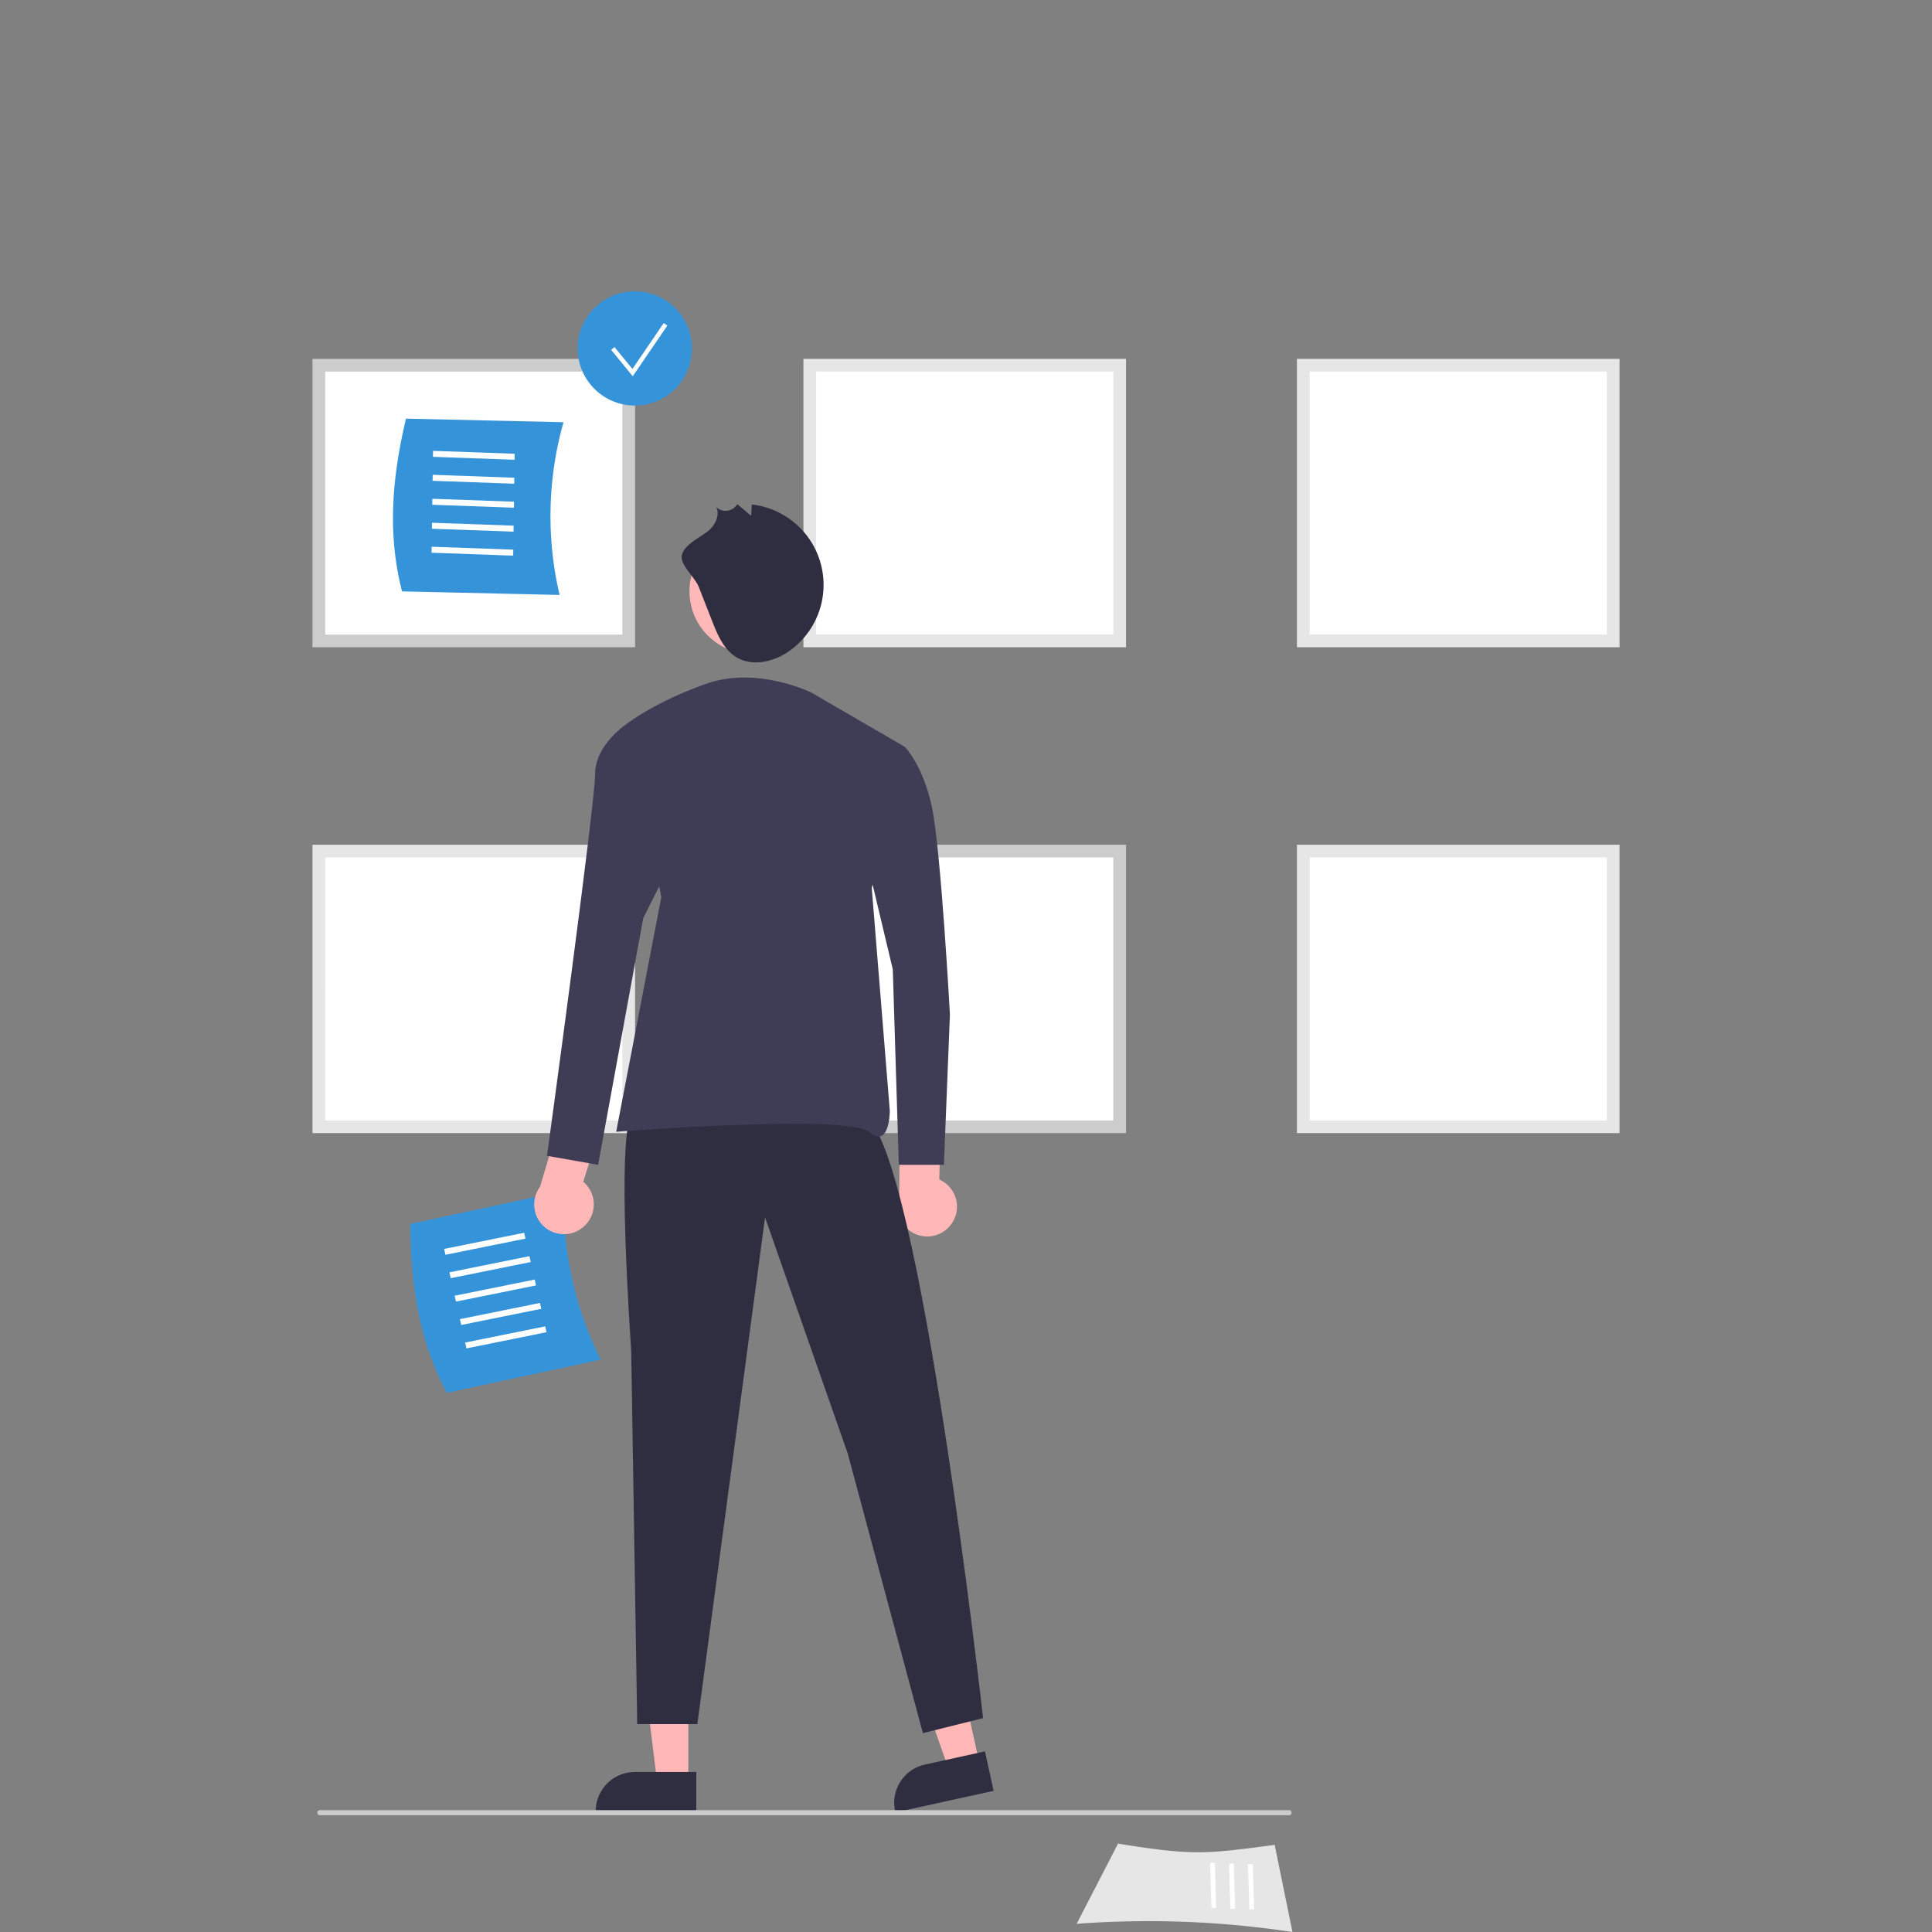 <svg xmlns="http://www.w3.org/2000/svg" width="350" height="350" viewBox="0 0 350 350">
  <rect x="0" y="0" width="350" height="350" fill="#808080" stroke="none"/>
  <g id="グループ_6265" data-name="グループ 6265" transform="translate(-13330 12024)">
    <rect id="長方形_1623" data-name="長方形 1623" width="350" height="350" transform="translate(13330 -12024)" fill="none"/>
    <g id="undraw_content_structure_re_ebkv_1_" data-name="undraw_content_structure_re_ebkv (1)" transform="translate(13386.605 -11971.229)">
      <path id="パス_1535" data-name="パス 1535" d="M401.729,206.511H345.59V156.562h56.139Z" transform="translate(-344.438 -143.176)" fill="#fff"/>
      <path id="パス_1536" data-name="パス 1536" d="M401.534,206.316H343.09V154.063h58.444Zm-56.139-2.3H399.23V156.367H345.394Z" transform="translate(-343.09 -141.828)" fill="#ccc"/>
      <path id="パス_1537" data-name="パス 1537" d="M138,560.582h-5.65l-2.688-21.792H138Z" transform="translate(-69.908 -290.493)" fill="#ffb7b7"/>
      <path id="パス_1538" data-name="パス 1538" d="M472.657,716.91H454.439v-.23a7.091,7.091,0,0,1,7.09-7.091h11.128Z" transform="translate(-403.125 -441.345)" fill="#2f2e41"/>
      <path id="パス_1539" data-name="パス 1539" d="M247.166,553.645l-5.519,1.212-7.3-20.709,8.145-1.788Z" transform="translate(-126.352 -287.027)" fill="#ffb7b7"/>
      <path id="パス_1540" data-name="パス 1540" d="M589.785,708.633l-17.794,3.906-.049-.225a7.091,7.091,0,0,1,5.405-8.446h0l10.868-2.386Z" transform="translate(-466.388 -436.974)" fill="#2f2e41"/>
      <path id="パス_1541" data-name="パス 1541" d="M416.064,511.681,388.157,517.7c-5.352-10.09-6.555-20.629-6.6-30.6l27.906-6.019A62.491,62.491,0,0,0,416.064,511.681Z" transform="translate(-363.831 -318.145)" fill="#3593d9"/>
      <path id="パス_1542" data-name="パス 1542" d="M52,374.087l-.238-1.06,14.5-2.93.238,1.06Z" transform="translate(-27.91 -199.541)" fill="#fff"/>
      <path id="パス_1543" data-name="パス 1543" d="M54.068,383.286l-.238-1.06,14.5-2.93.238,1.06Z" transform="translate(-29.023 -204.501)" fill="#fff"/>
      <path id="パス_1544" data-name="パス 1544" d="M56.132,392.484l-.238-1.06,14.5-2.93.238,1.059Z" transform="translate(-30.136 -209.46)" fill="#fff"/>
      <path id="パス_1545" data-name="パス 1545" d="M58.2,401.683l-.238-1.06,14.5-2.93.238,1.06Z" transform="translate(-31.249 -214.42)" fill="#fff"/>
      <path id="パス_1546" data-name="パス 1546" d="M60.26,410.882l-.238-1.06,14.5-2.93.238,1.059Z" transform="translate(-32.362 -219.379)" fill="#fff"/>
      <path id="パス_1547" data-name="パス 1547" d="M582.94,467.964a5.358,5.358,0,0,0-2.3-7.888l.253-12.241-7.4-1.968-.114,17.292a5.387,5.387,0,0,0,9.559,4.806Z" transform="translate(-467.08 -299.157)" fill="#ffb7b7"/>
      <path id="パス_1548" data-name="パス 1548" d="M404.932,209.513l-28.541-.646c-2.855-11.059-1.57-21.589.709-31.292l28.541.646A62.49,62.49,0,0,0,404.932,209.513Z" transform="translate(-360.16 -154.505)" fill="#3593d9"/>
      <path id="パス_1549" data-name="パス 1549" d="M47.368,63.8l.015-1.086,14.787.529-.016,1.086Z" transform="translate(-25.539 -33.811)" fill="#fff"/>
      <path id="パス_1550" data-name="パス 1550" d="M47.233,73.223l.015-1.086,14.787.529-.016,1.086Z" transform="translate(-25.466 -38.893)" fill="#fff"/>
      <path id="パス_1551" data-name="パス 1551" d="M47.1,82.649l.016-1.086,14.787.529-.016,1.086Z" transform="translate(-25.393 -43.975)" fill="#fff"/>
      <path id="パス_1552" data-name="パス 1552" d="M46.962,92.075l.016-1.086,14.787.529L61.749,92.6Z" transform="translate(-25.32 -49.058)" fill="#fff"/>
      <path id="パス_1553" data-name="パス 1553" d="M46.827,101.5l.016-1.086,14.786.529-.015,1.086Z" transform="translate(-25.247 -54.14)" fill="#fff"/>
      <circle id="楕円形_1087" data-name="楕円形 1087" cx="10.35" cy="10.35" r="10.35" transform="translate(48.043 0)" fill="#3593d9"/>
      <path id="パス_1554" data-name="パス 1554" d="M121.324,22.117l-3.92-4.791.617-.5,3.245,3.967,5.672-8.318.658.448Z" transform="translate(-63.3 -6.724)" fill="#fff"/>
      <path id="パス_1555" data-name="パス 1555" d="M788.729,397.511H732.59V347.562h56.139Z" transform="translate(-553.093 -246.155)" fill="#fff"/>
      <path id="パス_1556" data-name="パス 1556" d="M788.534,397.316H730.09V345.063h58.444Zm-56.139-2.3H786.23V347.367H732.394Z" transform="translate(-551.745 -244.808)" fill="#e6e6e6"/>
      <path id="パス_1557" data-name="パス 1557" d="M788.729,206.511H732.59V156.562h56.139Z" transform="translate(-553.093 -143.176)" fill="#fff"/>
      <path id="パス_1558" data-name="パス 1558" d="M788.534,206.316H730.09V154.063h58.444Zm-56.139-2.3H786.23V156.367H732.394Z" transform="translate(-551.745 -141.828)" fill="#e6e6e6"/>
      <path id="パス_1559" data-name="パス 1559" d="M594.729,397.511H538.59V347.562h56.139Z" transform="translate(-448.496 -246.155)" fill="#fff"/>
      <path id="パス_1560" data-name="パス 1560" d="M594.534,397.316H536.09V345.063h58.444Zm-56.139-2.3H592.23V347.367H538.394Z" transform="translate(-447.148 -244.808)" fill="#ccc"/>
      <path id="パス_1561" data-name="パス 1561" d="M401.729,397.511H345.59V347.562h56.139Z" transform="translate(-344.438 -246.155)" fill="#fff"/>
      <path id="パス_1562" data-name="パス 1562" d="M401.534,397.316H343.09V345.063h58.444Zm-56.139-2.3H399.23V347.367H345.394Z" transform="translate(-343.09 -244.808)" fill="#e6e6e6"/>
      <path id="パス_1563" data-name="パス 1563" d="M594.729,206.511H538.59V156.562h56.139Z" transform="translate(-448.496 -143.176)" fill="#fff"/>
      <path id="パス_1564" data-name="パス 1564" d="M594.534,206.316H536.09V154.063h58.444Zm-56.139-2.3H592.23V156.367H538.394Z" transform="translate(-447.148 -141.828)" fill="#e6e6e6"/>
      <path id="パス_1565" data-name="パス 1565" d="M643.5,752.266l7.5-14.536c13.84,2.277,16.283,1.811,28.377.241l3.216,15.775a174.273,174.273,0,0,0-39.092-1.481Z" transform="translate(-505.059 -456.518)" fill="#e6e6e6"/>
      <path id="パス_1566" data-name="パス 1566" d="M368.029,626.509l-.235-8.173.859.032.235,8.173Z" transform="translate(-198.3 -333.381)" fill="#fff"/>
      <path id="パス_1567" data-name="パス 1567" d="M360.571,626.226l-.235-8.173.859.033.235,8.173Z" transform="translate(-194.279 -333.229)" fill="#fff"/>
      <path id="パス_1568" data-name="パス 1568" d="M353.114,625.944l-.235-8.173.859.032.236,8.173Z" transform="translate(-190.258 -333.077)" fill="#fff"/>
      <path id="パス_1569" data-name="パス 1569" d="M466.976,448.595s-2.724,1.089,0,42.49l1.09,67.549H478.96l12.263-91.8L506.2,509.606l13.619,50.662,10.9-2.723s-11.44-102.413-21.245-108.95S466.976,448.595,466.976,448.595Z" transform="translate(-409.232 -299.061)" fill="#2f2e41"/>
      <circle id="楕円形_1088" data-name="楕円形 1088" cx="11.323" cy="11.323" r="11.323" transform="translate(68.3 43.031)" fill="#ffb8b8"/>
      <path id="パス_1570" data-name="パス 1570" d="M497.891,282.095s-9.805-4.9-19.066-1.634-14.163,7.082-14.163,7.082l5.992,31.6-8.171,42.49s41.946-3.268,45.759,0,3.813-3.813,3.813-3.813L508.786,317.5l5.992-25.6Z" transform="translate(-407.462 -209.371)" fill="#3f3d56"/>
      <path id="パス_1571" data-name="パス 1571" d="M491.328,226.2l2.4,6.124c.982,2.509,2.107,5.194,4.409,6.595,2.843,1.729,6.639.886,9.389-.987a14.661,14.661,0,0,0-6.6-26.684l-.114,2.05-2.515-2.108a2.445,2.445,0,0,1-3.8.538c.661,1.37-.1,3.04-1.2,4.089-1.353,1.289-5.222,2.838-5.062,5.142C488.337,222.5,490.7,224.609,491.328,226.2Z" transform="translate(-421.341 -172.63)" fill="#2f2e41"/>
      <path id="パス_1572" data-name="パス 1572" d="M439.139,467.474a5.358,5.358,0,0,0,.011-8.216l3.679-11.678-6.551-3.967-4.965,16.564a5.387,5.387,0,0,0,7.825,7.3Z" transform="translate(-390.096 -297.942)" fill="#ffb7b7"/>
      <path id="パス_1573" data-name="パス 1573" d="M453.816,297.142H450s-5.992,3.813-5.992,9.261-8.716,69.183-8.716,69.183l9.261,1.634,8.171-44.669,5.992-11.984Z" transform="translate(-392.803 -218.971)" fill="#3f3d56"/>
      <path id="パス_1574" data-name="パス 1574" d="M553.5,306.6h10.35s3.268,3.268,4.9,10.895,3.268,37.588,3.268,37.588l-1.089,27.237h-8.171l-1.089-35.409-5.448-22.88Z" transform="translate(-456.536 -224.069)" fill="#3f3d56"/>
      <path id="パス_1575" data-name="パス 1575" d="M521.029,725.5H345.449a.461.461,0,1,1,0-.922H521.029a.461.461,0,0,1,0,.922Z" transform="translate(-344.114 -449.425)" fill="#cbcbcb"/>
    </g>
  </g>
</svg>
